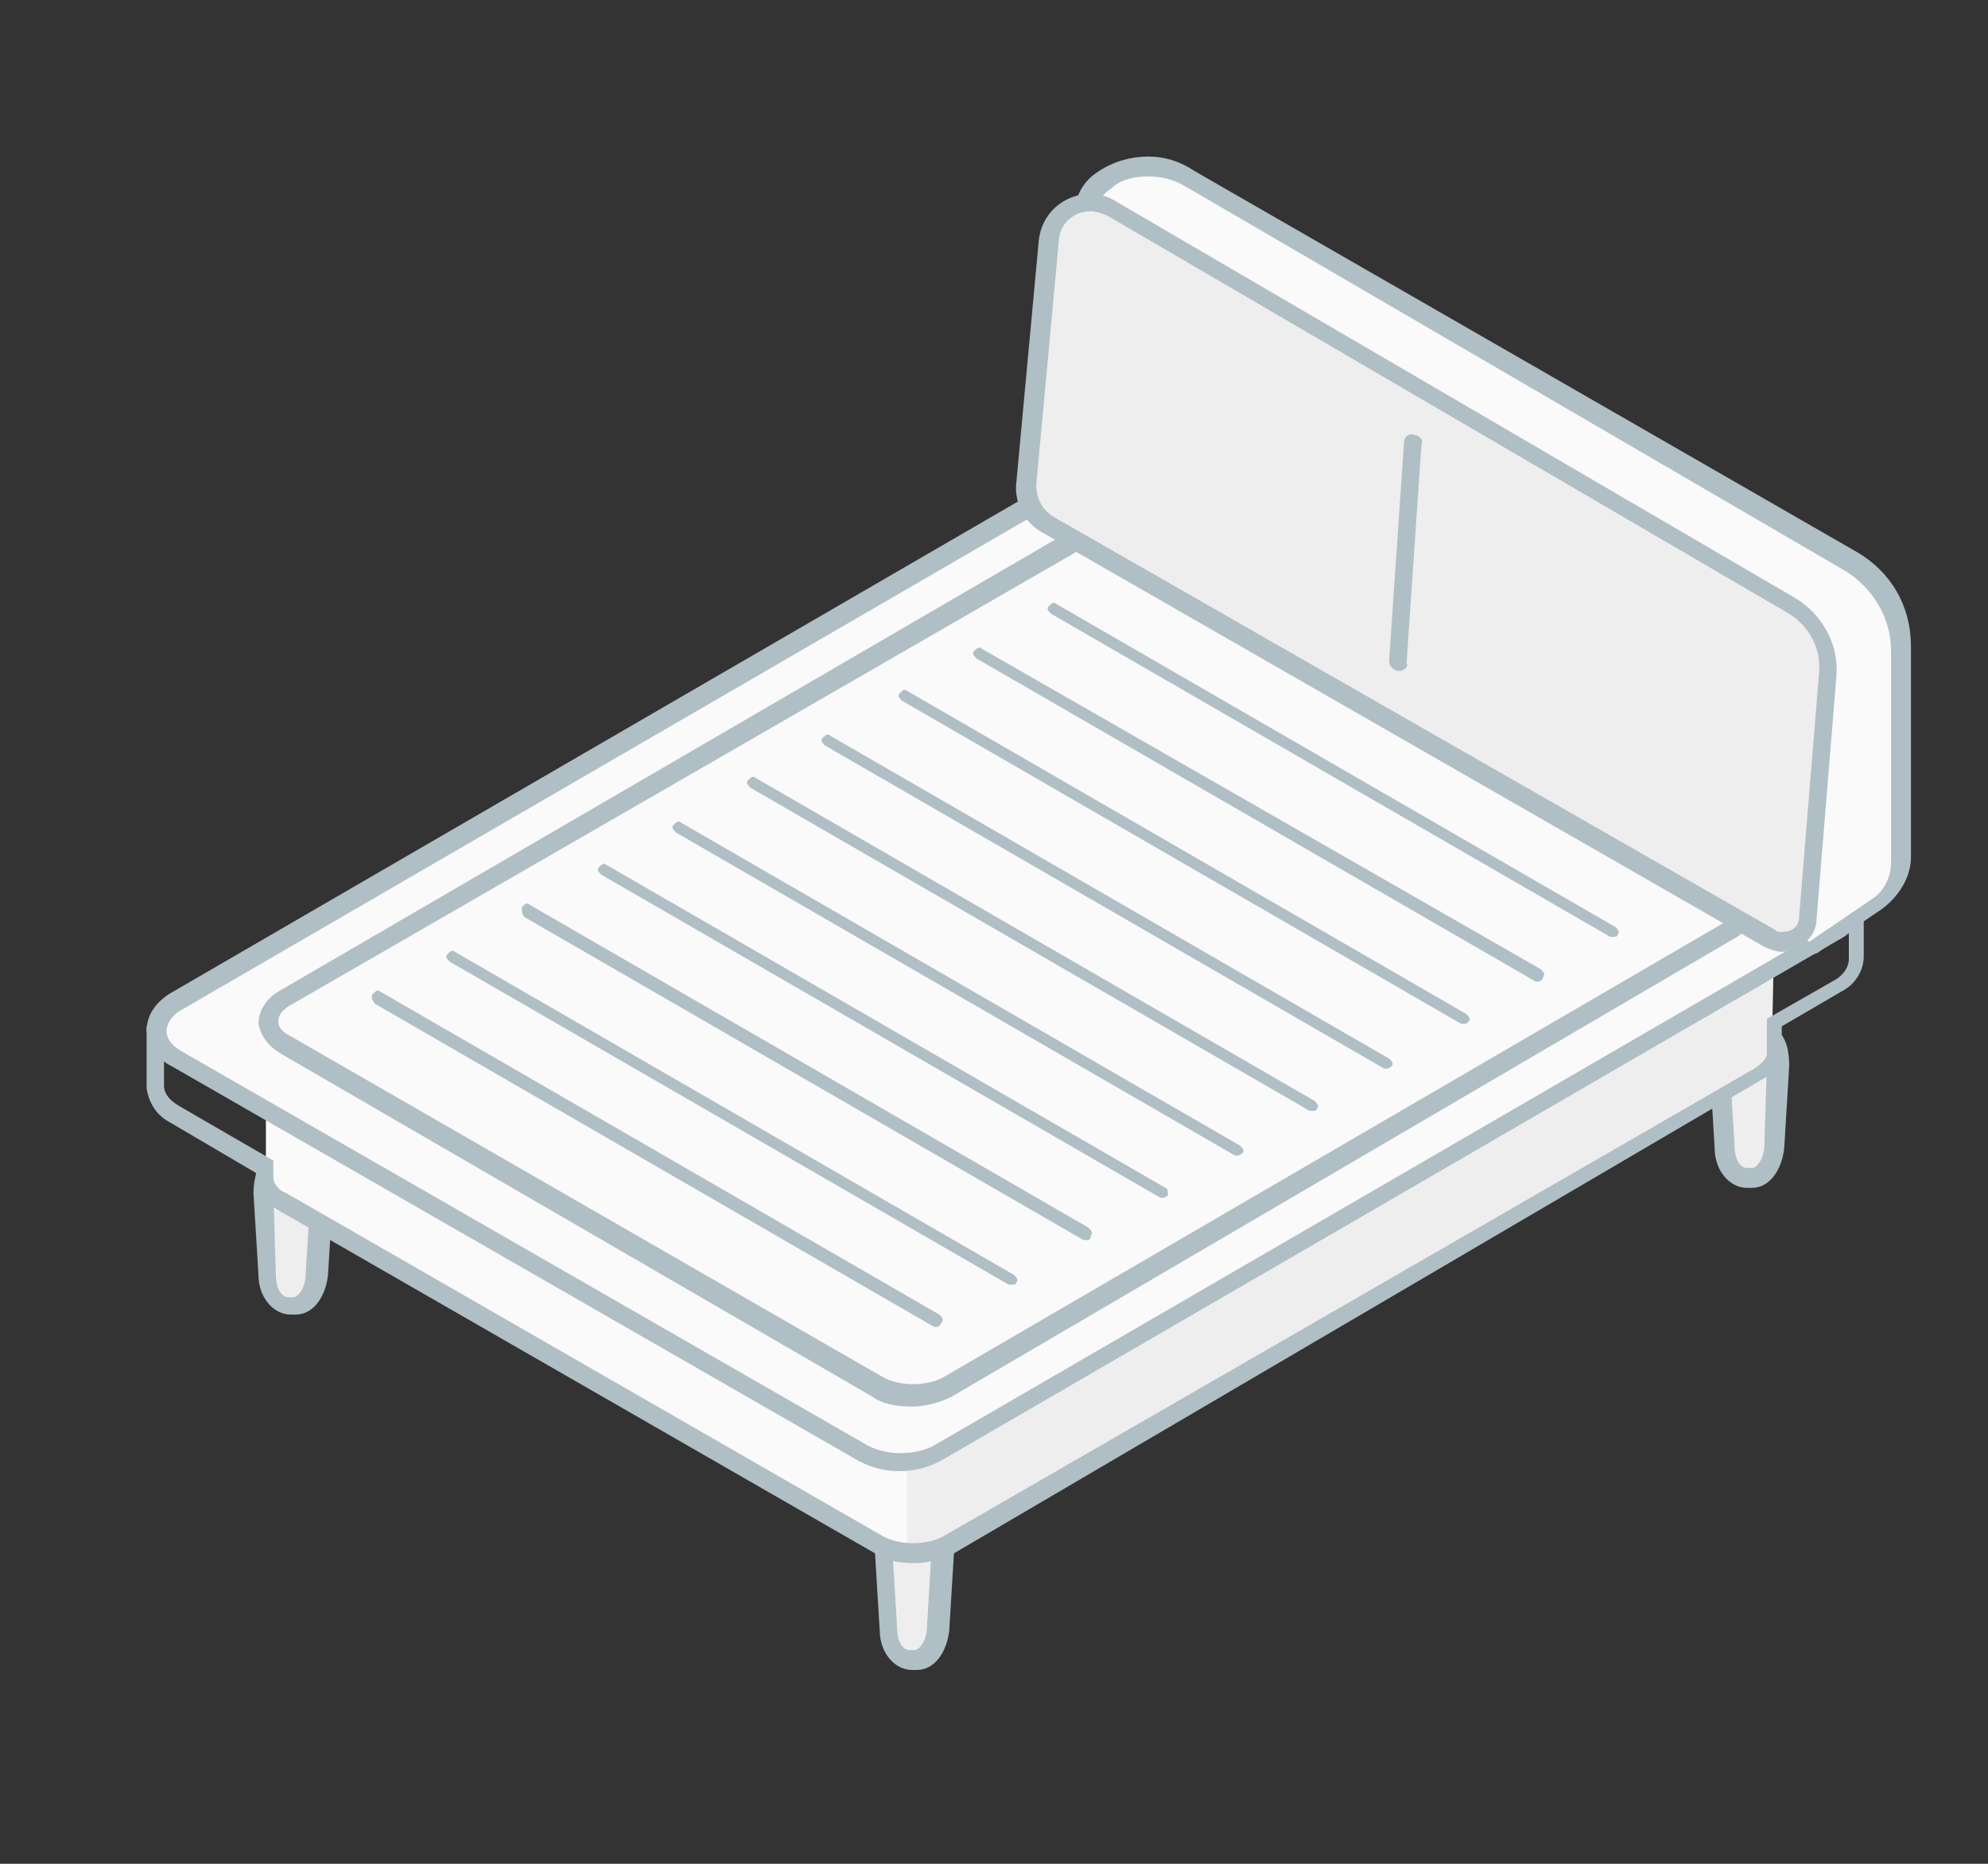 <?xml version="1.0" encoding="utf-8"?>
<!-- Generator: Adobe Illustrator 23.0.1, SVG Export Plug-In . SVG Version: 6.00 Build 0)  -->
<svg version="1.1" id="Layer_1" xmlns="http://www.w3.org/2000/svg" xmlns:xlink="http://www.w3.org/1999/xlink" x="0px" y="0px"
	 viewBox="0 0 80 75" style="enable-background:new 0 0 80 75;" xml:space="preserve">
<rect x="0" y="0" width="80" height="75" fill="#333333" stroke="none"/>
<style type="text/css">
	.st0{fill:#EEEEEE;}
	.st1{fill:#B0BEC5;}
	.st2{fill:#FAFAFA;}
</style>
<g>
	<g>
		<g>
			<path class="st0" d="M36.6,66.7c-0.5,0-0.9-0.5-0.9-1.2l-0.2-3.3c0-0.5,0.1-0.9,0.4-1.2c0.2-0.2,0.3-0.3,0.5-0.3H37
				c0.2,0,0.4,0.1,0.5,0.2c0.3,0.3,0.4,0.7,0.4,1.2l-0.2,3.3c0,0.7-0.4,1.2-0.9,1.2H36.6z"/>
		</g>
		<g>
			<path class="st1" d="M37,61.1c0.3,0,0.6,0.5,0.5,1.1l-0.2,3.3c0,0.5-0.3,0.9-0.5,0.9h-0.2c-0.3,0-0.5-0.4-0.5-0.9l-0.2-3.3
				c0-0.6,0.2-1.1,0.5-1.1H37 M37,60.4h-0.5c-0.3,0-0.6,0.1-0.8,0.4c-0.3,0.3-0.5,0.9-0.5,1.5l0.2,3.3c0,0.9,0.6,1.6,1.3,1.6h0.2
				c0.7,0,1.2-0.7,1.3-1.6l0.2-3.3c0-0.6-0.1-1.1-0.5-1.5C37.6,60.5,37.3,60.4,37,60.4L37,60.4z"/>
		</g>
	</g>
	<g>
		<g>
			<path class="st0" d="M11.7,52.5c-0.5,0-0.9-0.5-0.9-1.2L10.6,48c0-0.5,0.1-0.9,0.4-1.2c0.2-0.2,0.3-0.2,0.5-0.2H12
				c0.2,0,0.4,0.1,0.5,0.2C12.8,47,13,47.5,13,48l-0.2,3.3c0,0.7-0.4,1.2-0.9,1.2H11.7z"/>
		</g>
		<g>
			<path class="st1" d="M12,46.9c0.3,0,0.6,0.5,0.5,1.1l-0.2,3.3c0,0.5-0.3,0.9-0.5,0.9h-0.2c-0.3,0-0.5-0.4-0.5-0.9L11,48
				c0-0.6,0.2-1.1,0.5-1.1H12 M12,46.1h-0.5c-0.3,0-0.6,0.1-0.8,0.4c-0.3,0.3-0.5,0.9-0.5,1.5l0.2,3.3c0,0.9,0.6,1.6,1.3,1.6h0.2
				c0.7,0,1.2-0.7,1.3-1.6l0.2-3.3c0-0.6-0.1-1.1-0.5-1.5C12.6,46.3,12.3,46.1,12,46.1L12,46.1z"/>
		</g>
	</g>
	<g>
		<g>
			<path class="st0" d="M70.2,47.4c-0.5,0-0.9-0.5-0.9-1.2l-0.2-3.3c0-0.5,0.1-0.9,0.4-1.2c0.2-0.2,0.3-0.3,0.5-0.3h0.5
				c0.2,0,0.4,0.1,0.5,0.3c0.3,0.3,0.4,0.7,0.4,1.2l-0.2,3.3c0,0.7-0.4,1.2-0.9,1.2H70.2z"/>
		</g>
		<g>
			<path class="st1" d="M70.6,41.8c0.3,0,0.6,0.5,0.5,1.1L71,46.1c0,0.5-0.3,0.9-0.5,0.9h-0.2c-0.3,0-0.5-0.4-0.5-0.9l-0.2-3.3
				c0-0.6,0.2-1.1,0.5-1.1H70.6 M70.6,41h-0.5c-0.3,0-0.6,0.1-0.8,0.4c-0.3,0.3-0.5,0.9-0.5,1.5l0.2,3.3c0,0.9,0.6,1.6,1.3,1.6h0.2
				c0.7,0,1.2-0.7,1.3-1.6l0.2-3.3c0-0.6-0.1-1.1-0.5-1.5C71.2,41.2,70.9,41,70.6,41L70.6,41z"/>
		</g>
	</g>
	<g>
		<path class="st0" d="M71.4,37.5C71.4,37.5,71.4,37.5,71.4,37.5c0,0.4-0.2,0.8-0.6,1L38.2,57.3c-0.4,0.2-0.9,0.4-1.4,0.4
			c-0.1,0-0.3,0-0.4,0v4.8c0.1,0,0.2,0,0.4,0c0.6,0,1-0.1,1.4-0.4l32.5-18.9c0.4-0.2,0.6-0.6,0.6-1h0L71.4,37.5L71.4,37.5z"/>
	</g>
	<g>
		<path class="st2" d="M35.4,57.3l-24-13.8c-0.4-0.2-0.6-0.6-0.7-1c0,0,0,0,0,0h0v4.8h0l0,0c0,0.4,0.2,0.7,0.7,1l24,13.8
			c0.3,0.2,0.7,0.3,1.1,0.3v-4.8C36,57.6,35.7,57.5,35.4,57.3z"/>
	</g>
	<g>
		<path class="st1" d="M36.8,62.9c-0.6,0-1.2-0.1-1.6-0.4l-24-13.8c-0.5-0.3-0.8-0.7-0.9-1.2l0-0.3l-3.4-2c-0.6-0.3-0.9-0.8-1-1.4
			l0-2.5l0.2-0.1L43,21.3c0.5-0.3,1.1-0.5,1.8-0.5c0.7,0,1.3,0.2,1.8,0.5l28.4,15.3v1.9c0,0.5-0.3,1.1-0.9,1.4l-2.4,1.4v1.3h-0.1
			c-0.1,0.4-0.4,0.7-0.8,0.9L38.4,62.5C38,62.7,37.4,62.9,36.8,62.9z M6.6,41.7v2c0,0.2,0.1,0.5,0.6,0.8l3.8,2.2v0.7
			c0,0.2,0.2,0.5,0.5,0.6l24,13.8c0.7,0.4,1.8,0.4,2.5,0L70.6,43c0.3-0.2,0.5-0.4,0.5-0.6l0-1.4l2.8-1.6c0.3-0.2,0.5-0.5,0.5-0.8
			v-1.5L46.3,21.9c-0.4-0.2-0.9-0.4-1.5-0.4c-0.6,0-1.1,0.1-1.5,0.4L6.6,41.7z"/>
	</g>
	<g>
		<path class="st2" d="M36.2,58.8c-0.6,0-1.2-0.1-1.7-0.4L7.1,42.6c-0.5-0.3-0.7-0.7-0.8-1.1c0-0.4,0.3-0.8,0.7-1.1l36.2-21
			c0.5-0.3,1.1-0.4,1.7-0.4c0.6,0,1.2,0.1,1.7,0.4L74,35.2c0.5,0.3,0.7,0.7,0.8,1.1c0,0.4-0.3,0.8-0.7,1.1l-36.2,21
			C37.4,58.7,36.8,58.8,36.2,58.8z"/>
		<path class="st1" d="M36.2,59.2c-0.7,0-1.3-0.2-1.8-0.5L6.9,42.9c-0.6-0.3-0.9-0.8-1-1.4c0-0.6,0.3-1.1,0.9-1.5L43,19
			c0.5-0.3,1.2-0.5,1.8-0.5c0.7,0,1.3,0.2,1.8,0.5l27.5,15.8c0.6,0.3,0.9,0.8,1,1.4c0,0.6-0.3,1.1-0.9,1.5L38,58.7
			C37.5,59,36.9,59.2,36.2,59.2z M44.9,19.3c-0.6,0-1.1,0.1-1.5,0.4l-36.2,21c-0.3,0.2-0.5,0.5-0.5,0.8c0,0.2,0.1,0.5,0.6,0.8
			l27.5,15.8c0.8,0.5,2.1,0.5,2.9,0l36.2-21c0.3-0.2,0.5-0.5,0.5-0.8c0-0.2-0.1-0.5-0.6-0.8L46.3,19.7
			C45.9,19.4,45.4,19.3,44.9,19.3z"/>
	</g>
	<g>
		<path class="st2" d="M36.7,56.2c-0.6,0-1-0.1-1.4-0.4L11.4,42.1c-0.4-0.2-0.6-0.6-0.7-1c0-0.4,0.2-0.7,0.6-1l31.8-18.4
			c0.4-0.2,0.9-0.4,1.4-0.4c0.6,0,1,0.1,1.4,0.4l23.6,13.8c0.4,0.2,0.6,0.6,0.7,1c0,0.4-0.2,0.7-0.6,1L38.1,55.8
			C37.7,56.1,37.3,56.2,36.7,56.2z"/>
		<path class="st1" d="M36.7,56.6c-0.6,0-1.2-0.1-1.6-0.4L11.3,42.4c-0.5-0.3-0.8-0.7-0.9-1.2c0-0.5,0.3-1,0.8-1.3L43,21.4
			c0.4-0.3,1-0.4,1.6-0.4c0.6,0,1.2,0.1,1.6,0.4l23.6,13.8c0.5,0.3,0.8,0.7,0.9,1.2c0,0.5-0.3,1-0.8,1.3L38.3,56.2
			C37.9,56.4,37.3,56.6,36.7,56.6z M44.7,21.8c-0.5,0-0.9,0.1-1.2,0.3L11.6,40.5c-0.3,0.2-0.4,0.4-0.4,0.6c0,0.2,0.1,0.4,0.5,0.6
			l23.8,13.7c0.7,0.4,1.8,0.4,2.5,0l31.6-18.4c0.3-0.2,0.5-0.4,0.5-0.6c0-0.2-0.1-0.4-0.5-0.6L45.9,22.1
			C45.6,21.9,45.1,21.8,44.7,21.8z"/>
	</g>
	<g>
		<g>
			<g>
				<path class="st2" d="M72.8,38.1c-0.1,0-0.2,0-0.2-0.1L46,18.1c-0.1-0.1-0.1-0.1-0.1-0.2L43.7,9c-0.2-0.7,0.1-1.4,0.7-1.8
					c0.5-0.3,1.1-0.5,1.8-0.5c0.6,0,1.2,0.2,1.7,0.5l26.6,15.5c1.2,0.7,2,2.1,2,3.5l0,8.5c0,0.7-0.4,1.4-1,1.8L73,38.1
					C72.9,38.1,72.9,38.1,72.8,38.1z"/>
			</g>
			<g>
				<path class="st1" d="M46.2,7.1c0.5,0,1,0.1,1.5,0.4L74.3,23c1.1,0.7,1.8,1.9,1.8,3.2l0,8.5c0,0.6-0.3,1.2-0.8,1.5l-2.5,1.7
					L46.2,17.8L44.1,9c-0.1-0.5,0.1-1.1,0.6-1.4h0C45.1,7.2,45.7,7.1,46.2,7.1 M46.2,6.3c-0.7,0-1.4,0.2-2,0.6
					c-0.8,0.5-1.1,1.4-0.9,2.2l2.1,8.8c0,0.2,0.1,0.3,0.3,0.4l26.6,19.9c0.1,0.1,0.3,0.2,0.5,0.2c0.1,0,0.3,0,0.4-0.1l2.5-1.7
					c0.7-0.5,1.2-1.3,1.2-2.1l0-8.5c0-1.6-0.8-3-2.2-3.8L48.1,6.9C47.5,6.5,46.9,6.3,46.2,6.3L46.2,6.3z"/>
			</g>
		</g>
	</g>
	<g>
		<g>
			<g>
				<path class="st0" d="M71.8,37.9c-0.2,0-0.4,0-0.5-0.1L42.2,21.1c-0.6-0.3-0.9-1-0.9-1.7l0.9-9.7c0.1-0.9,0.8-1.6,1.7-1.6
					c0.3,0,0.6,0.1,0.9,0.2l27.4,16c1,0.6,1.5,1.6,1.4,2.7l-0.8,9.8C72.8,37.5,72.3,37.9,71.8,37.9z"/>
			</g>
			<g>
				<path class="st1" d="M43.9,8.5c0.2,0,0.5,0.1,0.7,0.2l27.4,16c0.8,0.5,1.3,1.4,1.2,2.4l-0.8,9.8c0,0.4-0.3,0.6-0.7,0.6
					c-0.1,0-0.2,0-0.3-0.1L42.4,20.8c-0.5-0.3-0.7-0.8-0.7-1.3l0.9-9.7C42.6,9,43.2,8.5,43.9,8.5 M43.9,7.8c-1.1,0-2,0.8-2.1,1.9
					l-0.9,9.7c-0.1,0.8,0.3,1.6,1,2l29.1,16.7c0.2,0.1,0.5,0.2,0.7,0.2c0.7,0,1.4-0.6,1.4-1.3l0.8-9.8c0.1-1.2-0.5-2.4-1.6-3.1
					l-27.4-16C44.6,7.9,44.2,7.8,43.9,7.8L43.9,7.8z"/>
			</g>
		</g>
	</g>
	<g>
		<g>
			<g>
				<path class="st1" d="M37.7,53.4c0,0-0.1,0-0.1,0l-22.5-13C15,40.3,14.9,40.1,15,40c0.1-0.1,0.2-0.2,0.3-0.1l22.5,13
					c0.1,0.1,0.2,0.2,0.1,0.3C37.8,53.4,37.7,53.4,37.7,53.4z"/>
			</g>
			<g>
				<path class="st1" d="M40.7,51.7c0,0-0.1,0-0.1,0l-22.5-13c-0.1-0.1-0.2-0.2-0.1-0.3c0.1-0.1,0.2-0.2,0.3-0.1l22.5,13
					c0.1,0.1,0.2,0.2,0.1,0.3C40.9,51.7,40.8,51.7,40.7,51.7z"/>
			</g>
			<g>
				<path class="st1" d="M43.7,49.9c0,0-0.1,0-0.1,0l-22.5-13C21,36.8,21,36.6,21,36.5c0.1-0.1,0.2-0.2,0.3-0.1l22.5,13
					c0.1,0.1,0.2,0.2,0.1,0.3C43.9,49.9,43.8,49.9,43.7,49.9z"/>
			</g>
			<g>
				<path class="st1" d="M46.8,48.2c0,0-0.1,0-0.1,0l-22.5-13c-0.1-0.1-0.2-0.2-0.1-0.3c0.1-0.1,0.2-0.2,0.3-0.1l22.5,13
					C47,47.8,47,48,47,48.1C46.9,48.2,46.8,48.2,46.8,48.2z"/>
			</g>
			<g>
				<path class="st1" d="M49.8,46.5c0,0-0.1,0-0.1,0l-22.5-13c-0.1-0.1-0.2-0.2-0.1-0.3c0.1-0.1,0.2-0.2,0.3-0.1l22.5,13
					c0.1,0.1,0.2,0.2,0.1,0.3C50,46.4,49.9,46.5,49.8,46.5z"/>
			</g>
			<g>
				<path class="st1" d="M52.8,44.7c0,0-0.1,0-0.1,0l-22.5-13c-0.1-0.1-0.2-0.2-0.1-0.3c0.1-0.1,0.2-0.2,0.3-0.1l22.5,13
					c0.1,0.1,0.2,0.2,0.1,0.3C53,44.7,52.9,44.7,52.8,44.7z"/>
			</g>
			<g>
				<path class="st1" d="M55.8,43c0,0-0.1,0-0.1,0l-22.5-13c-0.1-0.1-0.2-0.2-0.1-0.3c0.1-0.1,0.2-0.2,0.3-0.1l22.5,13
					c0.1,0.1,0.2,0.2,0.1,0.3C56,42.9,55.9,43,55.8,43z"/>
			</g>
			<g>
				<path class="st1" d="M58.9,41.2c0,0-0.1,0-0.1,0l-22.5-13c-0.1-0.1-0.2-0.2-0.1-0.3c0.1-0.1,0.2-0.2,0.3-0.1l22.5,13
					c0.1,0.1,0.2,0.2,0.1,0.3C59,41.2,59,41.2,58.9,41.2z"/>
			</g>
			<g>
				<path class="st1" d="M61.9,39.5c0,0-0.1,0-0.1,0l-22.5-13c-0.1-0.1-0.2-0.2-0.1-0.3c0.1-0.1,0.2-0.2,0.3-0.1L62,39
					c0.1,0.1,0.2,0.2,0.1,0.3C62.1,39.4,62,39.5,61.9,39.5z"/>
			</g>
			<g>
				<path class="st1" d="M64.9,37.7c0,0-0.1,0-0.1,0l-22.5-13c-0.1-0.1-0.2-0.2-0.1-0.3c0.1-0.1,0.2-0.2,0.3-0.1l22.5,13
					c0.1,0.1,0.2,0.2,0.1,0.3C65.1,37.7,65,37.7,64.9,37.7z"/>
			</g>
		</g>
	</g>
	<g>
		<line class="st0" x1="57" y1="17.8" x2="56.3" y2="26.6"/>
		<path class="st1" d="M56.3,27C56.3,27,56.3,27,56.3,27c-0.2,0-0.4-0.2-0.4-0.4l0.6-8.8c0-0.2,0.2-0.4,0.4-0.3
			c0.2,0,0.4,0.2,0.3,0.4l-0.6,8.8C56.7,26.8,56.5,27,56.3,27z"/>
	</g>
</g>
</svg>
